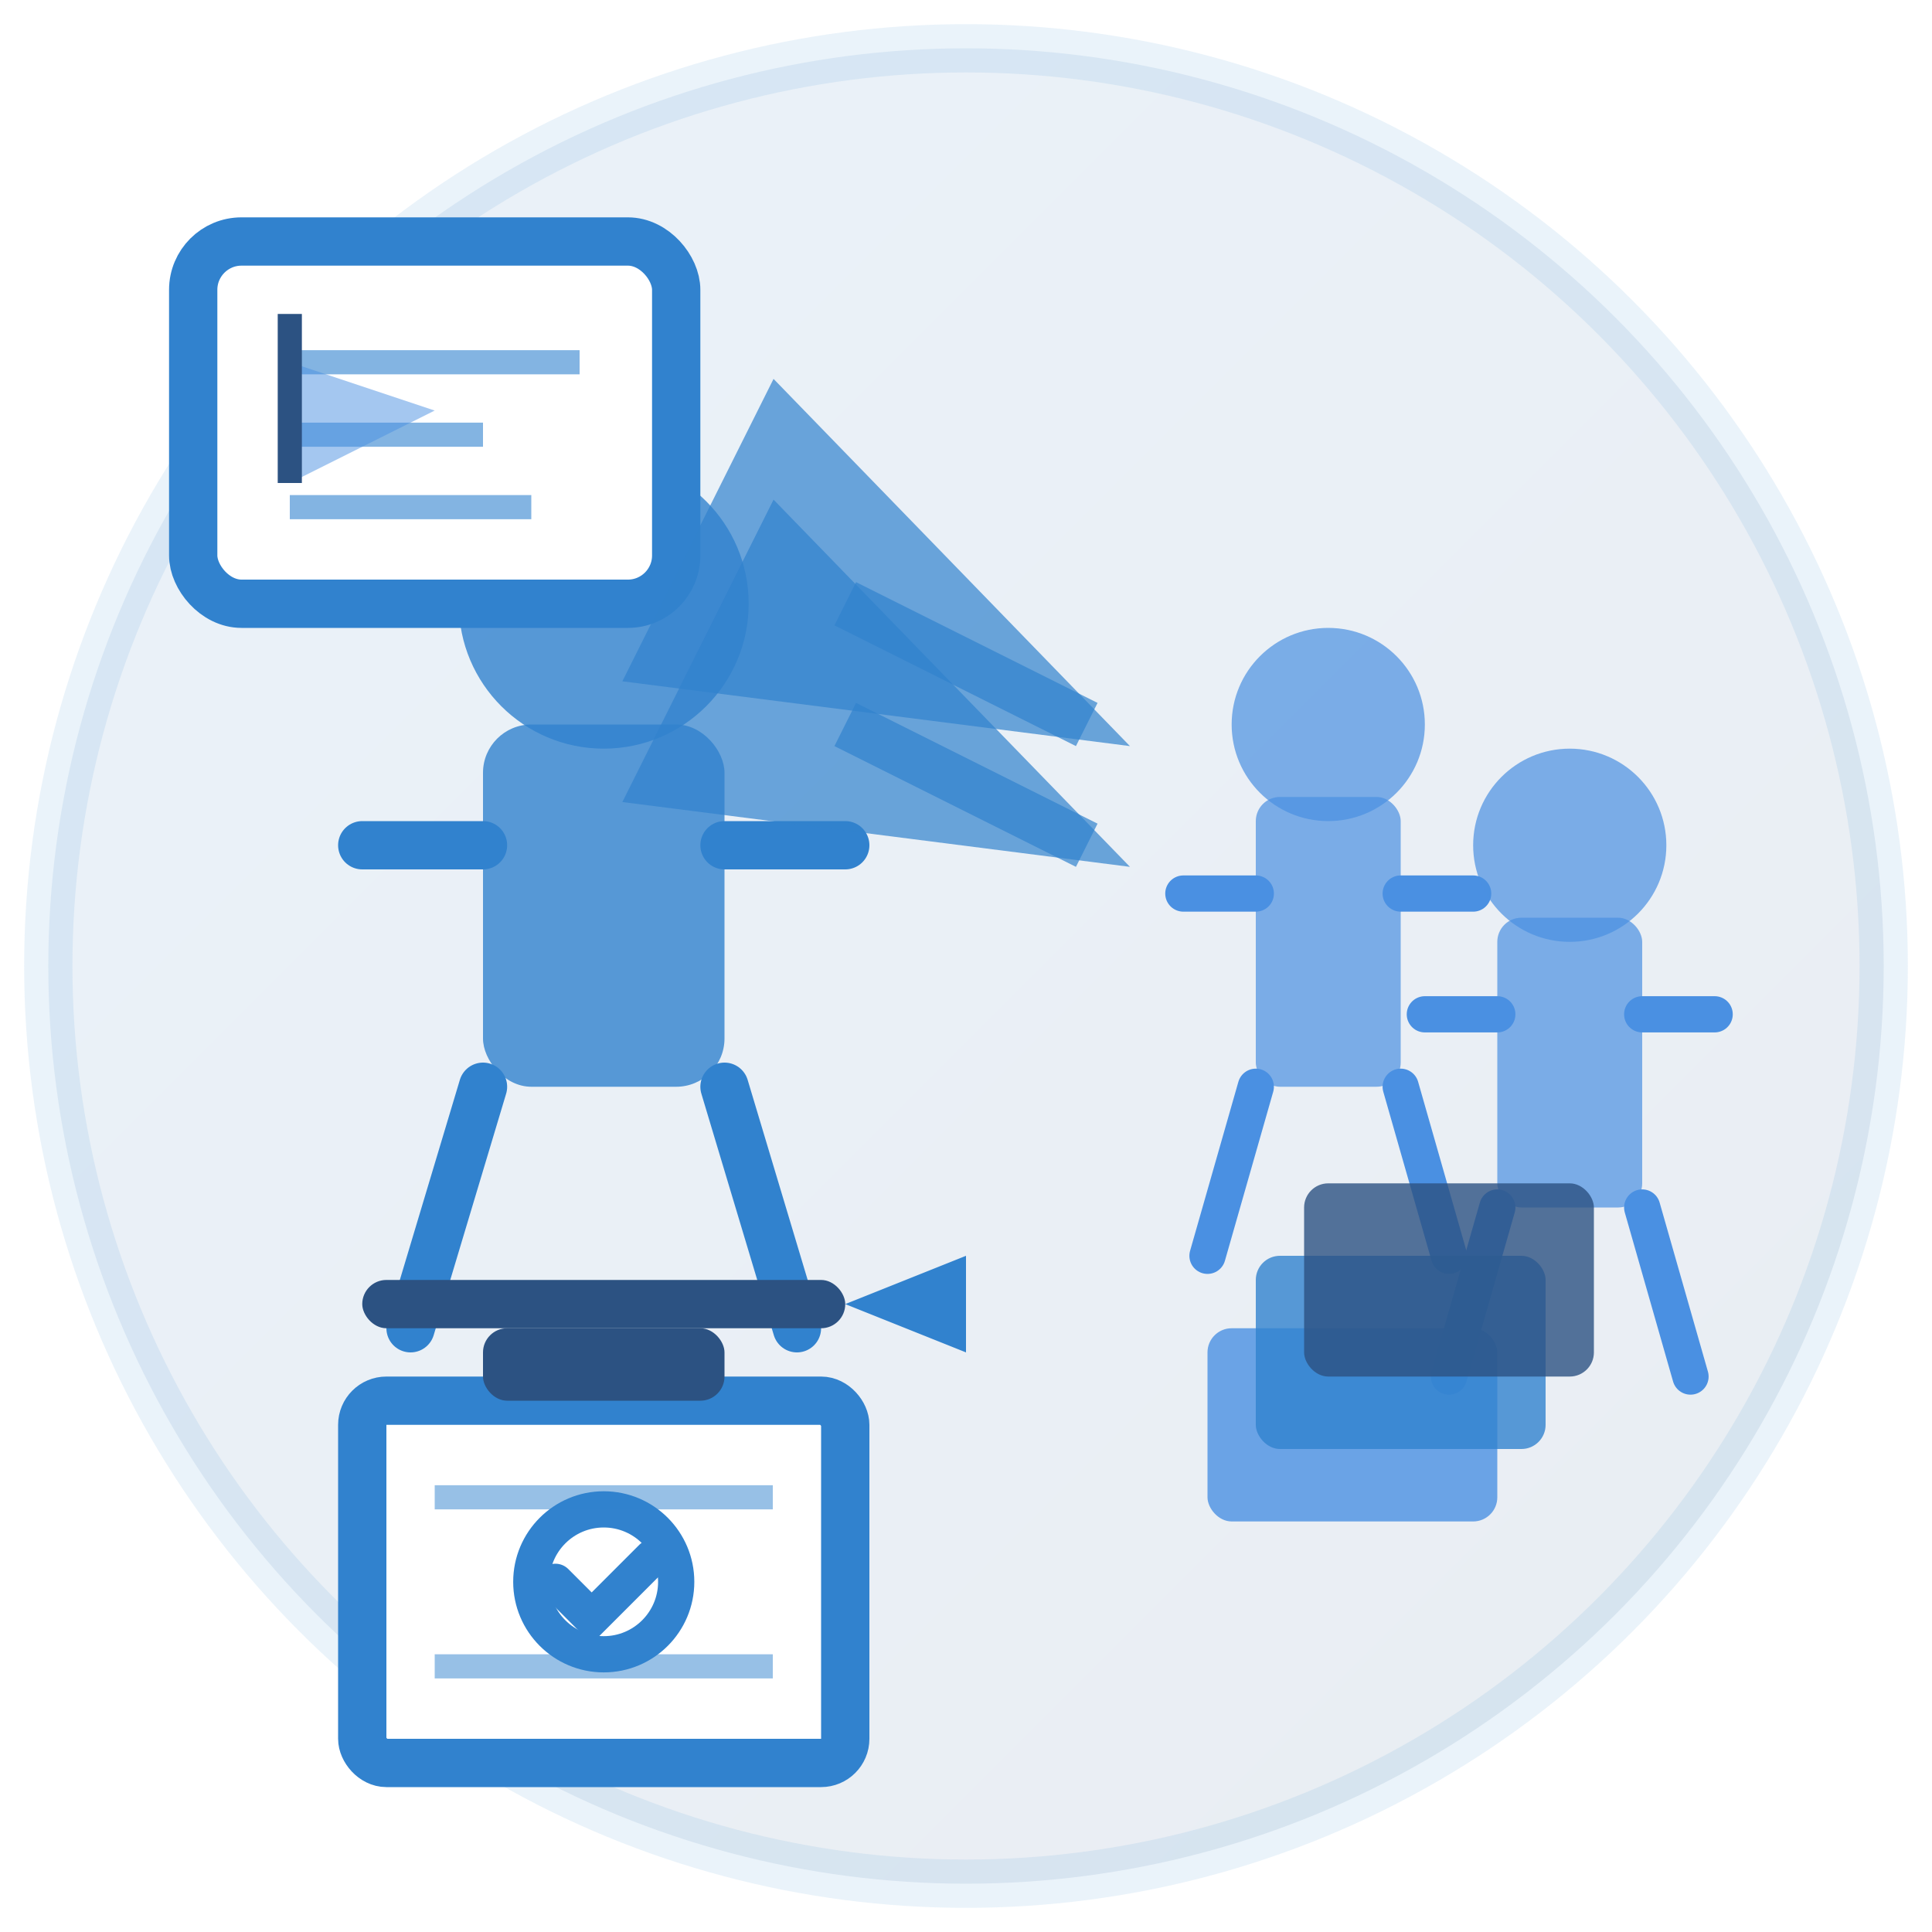<svg width="80" height="80" viewBox="0 0 80 80" fill="none" xmlns="http://www.w3.org/2000/svg">
    <defs>
        <linearGradient id="trainingGradient" x1="0%" y1="0%" x2="100%" y2="100%">
            <stop offset="0%" style="stop-color:#3182ce;stop-opacity:1" />
            <stop offset="100%" style="stop-color:#2c5282;stop-opacity:1" />
        </linearGradient>
    </defs>
    
    <!-- Background circle -->
    <circle cx="40" cy="40" r="38" fill="url(#trainingGradient)" opacity="0.1" stroke="#3182ce" stroke-width="2"/>
    
    <!-- Instructor figure -->
    <circle cx="25" cy="25" r="6" fill="#3182ce" opacity="0.8"/>
    <rect x="20" y="30" width="10" height="15" fill="#3182ce" opacity="0.8" rx="2"/>
    <line x1="15" y1="35" x2="20" y2="35" stroke="#3182ce" stroke-width="2" stroke-linecap="round"/>
    <line x1="30" y1="35" x2="35" y2="35" stroke="#3182ce" stroke-width="2" stroke-linecap="round"/>
    <line x1="20" y1="45" x2="17" y2="55" stroke="#3182ce" stroke-width="2" stroke-linecap="round"/>
    <line x1="30" y1="45" x2="33" y2="55" stroke="#3182ce" stroke-width="2" stroke-linecap="round"/>
    
    <!-- Student figures -->
    <circle cx="55" cy="30" r="4" fill="#4a90e2" opacity="0.7"/>
    <rect x="52" y="33" width="6" height="12" fill="#4a90e2" opacity="0.7" rx="1"/>
    <line x1="49" y1="37" x2="52" y2="37" stroke="#4a90e2" stroke-width="1.5" stroke-linecap="round"/>
    <line x1="58" y1="37" x2="61" y2="37" stroke="#4a90e2" stroke-width="1.5" stroke-linecap="round"/>
    <line x1="52" y1="45" x2="50" y2="52" stroke="#4a90e2" stroke-width="1.5" stroke-linecap="round"/>
    <line x1="58" y1="45" x2="60" y2="52" stroke="#4a90e2" stroke-width="1.5" stroke-linecap="round"/>
    
    <circle cx="65" cy="35" r="4" fill="#4a90e2" opacity="0.7"/>
    <rect x="62" y="38" width="6" height="12" fill="#4a90e2" opacity="0.7" rx="1"/>
    <line x1="59" y1="42" x2="62" y2="42" stroke="#4a90e2" stroke-width="1.5" stroke-linecap="round"/>
    <line x1="68" y1="42" x2="71" y2="42" stroke="#4a90e2" stroke-width="1.5" stroke-linecap="round"/>
    <line x1="62" y1="50" x2="60" y2="57" stroke="#4a90e2" stroke-width="1.5" stroke-linecap="round"/>
    <line x1="68" y1="50" x2="70" y2="57" stroke="#4a90e2" stroke-width="1.5" stroke-linecap="round"/>
    
    <!-- Teaching board/chart -->
    <rect x="8" y="10" width="20" height="15" fill="white" stroke="#3182ce" stroke-width="2" rx="2"/>
    <line x1="12" y1="15" x2="24" y2="15" stroke="#3182ce" stroke-width="1" opacity="0.6"/>
    <line x1="12" y1="18" x2="20" y2="18" stroke="#3182ce" stroke-width="1" opacity="0.6"/>
    <line x1="12" y1="21" x2="22" y2="21" stroke="#3182ce" stroke-width="1" opacity="0.6"/>
    
    <!-- Yacht diagram on board -->
    <path d="M12 15 L12 20 L18 17 Z" fill="#4a90e2" opacity="0.5"/>
    <line x1="12" y1="13" x2="12" y2="20" stroke="#2c5282" stroke-width="1"/>
    
    <!-- Knowledge transfer arrows -->
    <path d="M35 25 L45 30" stroke="#3182ce" stroke-width="2" marker-end="url(#arrowhead)" opacity="0.7"/>
    <path d="M35 30 L45 35" stroke="#3182ce" stroke-width="2" marker-end="url(#arrowhead)" opacity="0.7"/>
    
    <!-- Arrow marker -->
    <defs>
        <marker id="arrowhead" markerWidth="10" markerHeight="7" refX="9" refY="3.5" orient="auto">
            <polygon points="0 0, 10 3.5, 0 7" fill="#3182ce" opacity="0.7"/>
        </marker>
    </defs>
    
    <!-- Books/materials -->
    <rect x="50" y="55" width="12" height="8" fill="#4a90e2" opacity="0.8" rx="1"/>
    <rect x="52" y="52" width="12" height="8" fill="#3182ce" opacity="0.8" rx="1"/>
    <rect x="54" y="49" width="12" height="8" fill="#2c5282" opacity="0.8" rx="1"/>
    
    <!-- Certificate/diploma -->
    <rect x="15" y="58" width="20" height="15" fill="white" stroke="#3182ce" stroke-width="2" rx="1"/>
    <circle cx="25" cy="65.5" r="3" fill="none" stroke="#3182ce" stroke-width="1.5"/>
    <path d="M23 65.5 L24.5 67 L27 64.5" stroke="#3182ce" stroke-width="1.5" fill="none" stroke-linecap="round"/>
    <line x1="18" y1="62" x2="32" y2="62" stroke="#3182ce" stroke-width="1" opacity="0.5"/>
    <line x1="18" y1="69" x2="32" y2="69" stroke="#3182ce" stroke-width="1" opacity="0.5"/>
    
    <!-- Graduation cap -->
    <rect x="20" y="55" width="10" height="3" fill="#2c5282" rx="1"/>
    <rect x="15" y="53" width="20" height="2" fill="#2c5282" rx="1"/>
    <path d="M35 54 L40 52 L40 56 Z" fill="#3182ce"/>
</svg>
